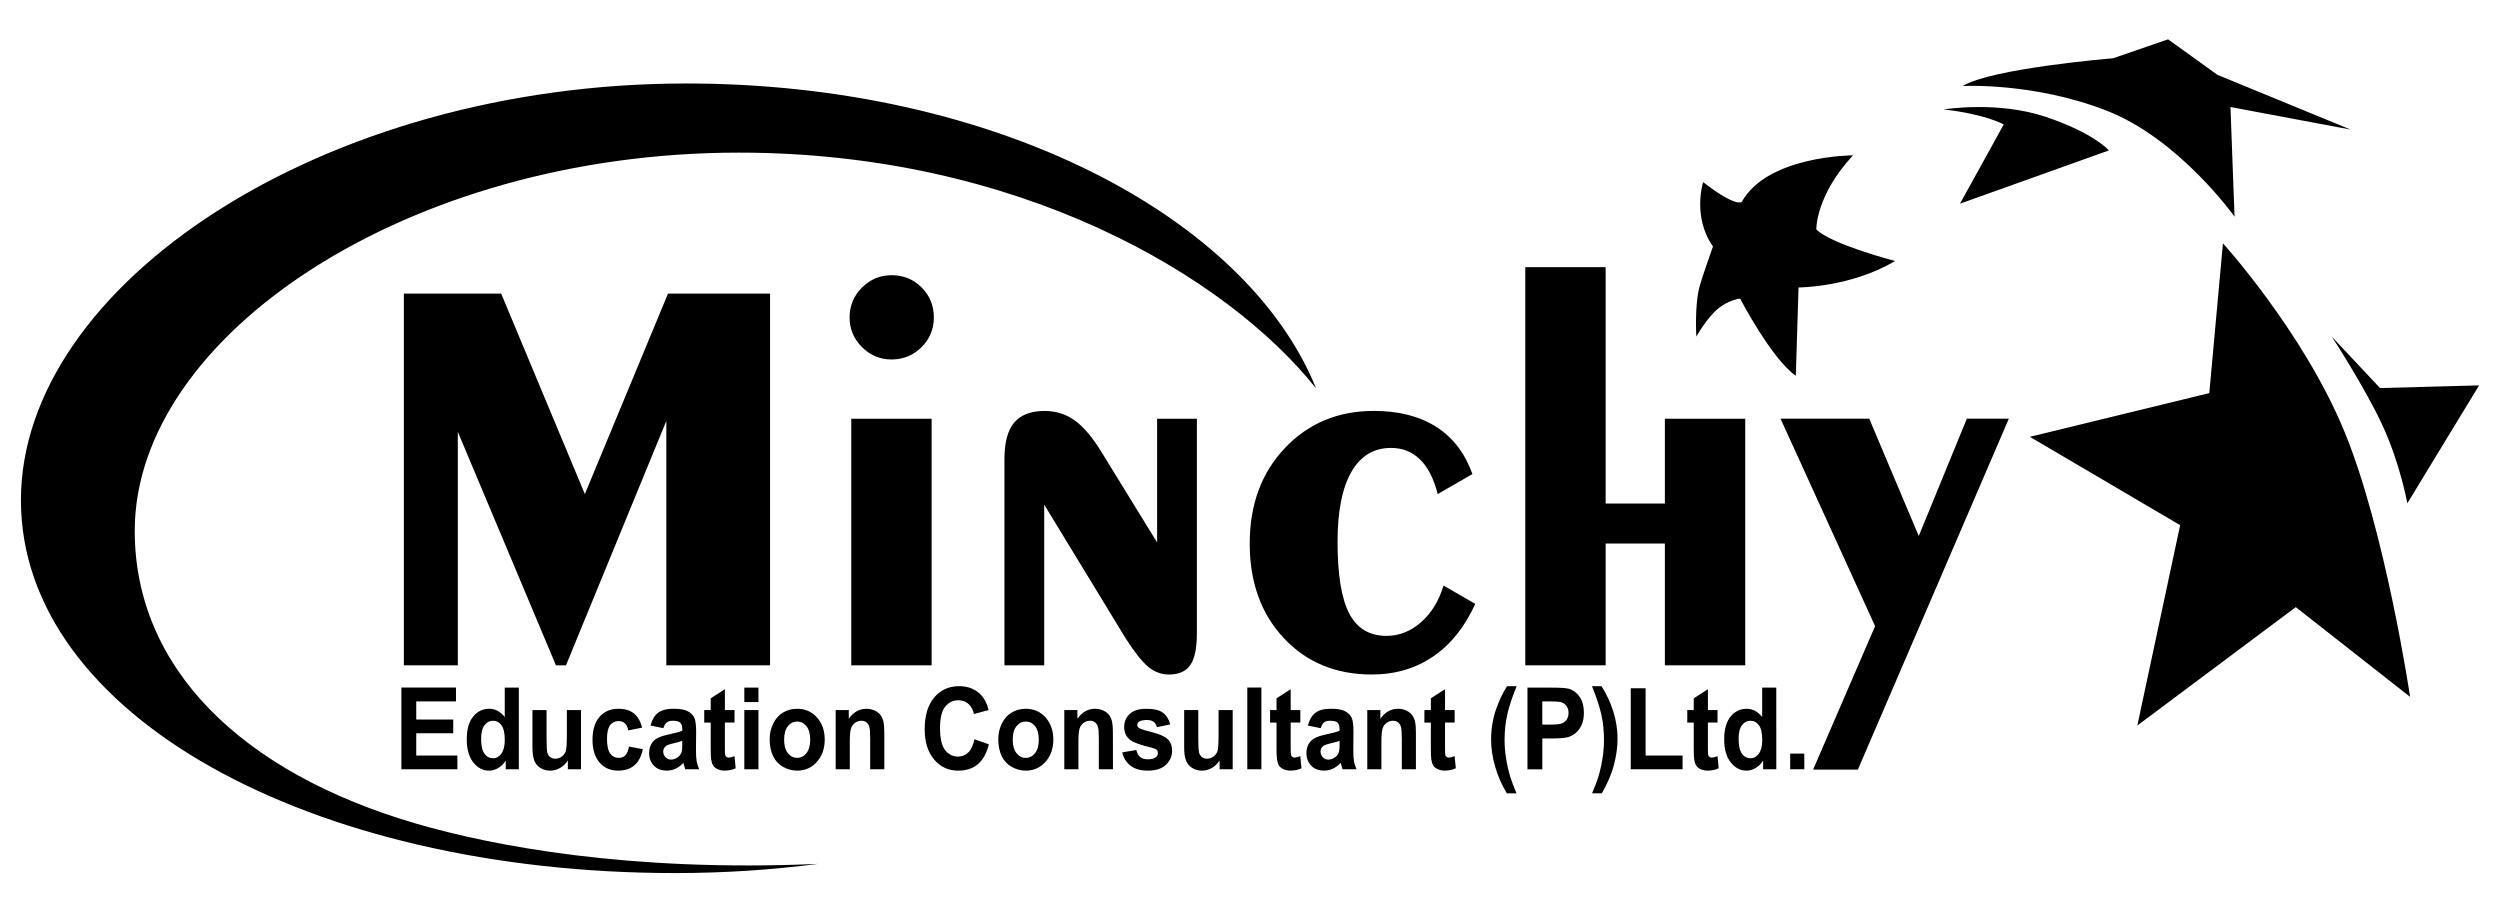 <?xml version="1.0" encoding="utf-8"?>
<!-- Generator: Adobe Illustrator 14.0.0, SVG Export Plug-In . SVG Version: 6.00 Build 43363)  -->
<!DOCTYPE svg PUBLIC "-//W3C//DTD SVG 1.1//EN" "http://www.w3.org/Graphics/SVG/1.1/DTD/svg11.dtd">
<svg version="1.1" id="Layer_1" xmlns="http://www.w3.org/2000/svg" xmlns:xlink="http://www.w3.org/1999/xlink" x="0px" y="0px"
	 width="137px" height="50px" viewBox="731.5 375 137 50" enable-background="new 731.5 375 137 50" xml:space="preserve">
<path d="M768.504,422.844c-19.969,0-35.857-8.654-35.857-20.438c0-11.782,16.487-22.831,36.456-22.831
	c16.936,0,30.721,7.301,34.518,16.708c-4.896-6.147-16.262-12.919-31.639-12.919c-18.13,0-33.098,10.031-33.098,20.729
	c0,7.462,5.785,13.236,15.439,16.047c4.185,1.218,11.707,2.659,22.015,2.2C773.816,422.668,771.194,422.844,768.504,422.844z
	 M756.587,411.461v-12.8l5.379,12.8h0.549l5.5-13.394v13.394h5.684v-20.373h-5.592l-4.557,10.987l-4.586-10.987h-5.333v20.373
	H756.587L756.587,411.461z M778.736,394.021c0.452,0.452,0.992,0.678,1.622,0.678c0.64,0,1.187-0.224,1.638-0.67
	c0.452-0.448,0.679-0.991,0.679-1.631c0-0.65-0.224-1.198-0.671-1.646s-0.996-0.671-1.646-0.671c-0.63,0-1.17,0.226-1.622,0.679
	c-0.453,0.452-0.679,0.998-0.679,1.638C778.057,393.028,778.283,393.569,778.736,394.021z M782.553,411.461v-13.516h-4.404v13.516
	H782.553z M793.197,409.999c0.49,0.762,0.904,1.279,1.241,1.554c0.337,0.273,0.71,0.411,1.118,0.411
	c0.542,0,0.933-0.173,1.172-0.518c0.241-0.346,0.361-0.925,0.361-1.737v-11.764h-2.179v6.781l-3.018-4.906
	c-0.506-0.833-1.002-1.425-1.488-1.775c-0.486-0.35-1.039-0.525-1.656-0.525c-0.75,0-1.305,0.21-1.664,0.632
	c-0.36,0.422-0.54,1.085-0.54,1.989v11.321h2.179v-8.807L793.197,409.999z M810.605,407.088c-0.254,0.843-0.665,1.514-1.234,2.012
	c-0.568,0.497-1.199,0.746-1.889,0.746c-0.936,0-1.615-0.409-2.043-1.227c-0.427-0.817-0.641-2.125-0.641-3.923
	c0-1.677,0.252-2.954,0.756-3.833c0.502-0.879,1.227-1.317,2.172-1.317c0.629,0,1.159,0.209,1.591,0.632
	c0.432,0.422,0.756,1.055,0.969,1.897l1.904-1.097c-0.407-1.138-1.066-1.999-1.98-2.584c-0.915-0.584-2.053-0.876-3.415-0.876
	c-1.97,0-3.598,0.678-4.882,2.034c-1.286,1.355-1.929,3.102-1.929,5.234c0,2.123,0.622,3.85,1.868,5.181
	c1.243,1.33,2.852,1.996,4.821,1.996c1.281,0,2.403-0.331,3.367-0.99c0.966-0.66,1.733-1.62,2.303-2.881L810.605,407.088z
	 M819.489,411.461v-6.675h3.246v6.675h4.404v-13.516h-4.404v4.647h-3.246V389.64h-4.403v21.821H819.489z M834.255,409.313
	l-3.397,7.863h2.453l8.273-19.232h-2.301l-2.635,6.43l-2.713-6.43h-4.862L834.255,409.313z M756.565,417.156v-0.753h-2.255v-1.22
	h2.027v-0.754h-2.027v-0.994h2.178v-0.757h-2.992v4.478H756.565z M759.933,412.679h-0.773v1.614
	c-0.239-0.302-0.521-0.452-0.848-0.452c-0.356,0-0.651,0.142-0.884,0.428c-0.232,0.287-0.35,0.705-0.35,1.254
	c0,0.537,0.12,0.957,0.359,1.256c0.239,0.302,0.527,0.452,0.863,0.452c0.165,0,0.329-0.045,0.492-0.137
	c0.163-0.09,0.303-0.228,0.422-0.414v0.477h0.719V412.679L759.933,412.679z M758.054,414.74c0.124-0.162,0.277-0.243,0.461-0.243
	c0.188,0,0.344,0.081,0.465,0.245c0.121,0.164,0.181,0.433,0.181,0.805c0,0.335-0.062,0.584-0.187,0.753
	c-0.125,0.169-0.276,0.252-0.455,0.252c-0.224,0-0.398-0.112-0.522-0.335c-0.087-0.155-0.13-0.407-0.13-0.751
	C757.868,415.143,757.93,414.901,758.054,414.74z M763.338,417.156v-3.244h-0.774v1.369c0,0.463-0.019,0.756-0.058,0.875
	c-0.038,0.119-0.11,0.22-0.215,0.299c-0.104,0.081-0.223,0.121-0.355,0.121c-0.116,0-0.211-0.029-0.287-0.09
	s-0.127-0.142-0.155-0.245c-0.029-0.101-0.042-0.382-0.042-0.838v-1.491h-0.774v2.053c0,0.306,0.035,0.546,0.104,0.72
	c0.07,0.173,0.183,0.306,0.339,0.402s0.332,0.144,0.528,0.144c0.192,0,0.376-0.05,0.549-0.15c0.173-0.1,0.314-0.236,0.42-0.409
	v0.485H763.338z M766.236,414.095c-0.21-0.17-0.493-0.254-0.849-0.254c-0.435,0-0.78,0.148-1.035,0.447
	c-0.255,0.297-0.383,0.715-0.383,1.25c0,0.53,0.127,0.944,0.381,1.243c0.254,0.299,0.595,0.449,1.023,0.449
	c0.376,0,0.676-0.099,0.9-0.297c0.224-0.197,0.375-0.49,0.454-0.877l-0.76-0.144c-0.039,0.228-0.105,0.387-0.198,0.479
	c-0.093,0.093-0.213,0.14-0.361,0.14c-0.197,0-0.353-0.081-0.469-0.238c-0.117-0.159-0.175-0.432-0.175-0.815
	c0-0.347,0.058-0.594,0.172-0.741c0.115-0.147,0.268-0.222,0.461-0.222c0.145,0,0.263,0.043,0.354,0.129
	c0.091,0.085,0.15,0.213,0.175,0.382l0.763-0.153C766.598,414.524,766.446,414.266,766.236,414.095z M768.041,414.587
	c0.077-0.061,0.185-0.09,0.322-0.09c0.204,0,0.342,0.035,0.416,0.105c0.073,0.069,0.11,0.187,0.11,0.352v0.087
	c-0.139,0.065-0.39,0.135-0.752,0.209c-0.268,0.059-0.473,0.124-0.615,0.2s-0.253,0.187-0.332,0.33
	c-0.08,0.145-0.118,0.309-0.118,0.49c0,0.276,0.086,0.506,0.26,0.688c0.173,0.182,0.411,0.271,0.712,0.271
	c0.17,0,0.331-0.036,0.481-0.107c0.151-0.07,0.292-0.178,0.424-0.319c0.006,0.016,0.015,0.049,0.027,0.099
	c0.03,0.112,0.055,0.197,0.075,0.254h0.765c-0.068-0.155-0.115-0.299-0.139-0.434c-0.025-0.138-0.037-0.347-0.037-0.632l0.008-1.003
	c0-0.372-0.034-0.627-0.104-0.767c-0.068-0.139-0.188-0.256-0.356-0.346c-0.169-0.09-0.426-0.135-0.771-0.135
	c-0.38,0-0.666,0.074-0.859,0.225c-0.192,0.15-0.328,0.384-0.408,0.697l0.703,0.142
	C767.901,414.751,767.963,414.646,768.041,414.587z M768.889,415.77c0,0.207-0.01,0.346-0.03,0.42
	c-0.03,0.11-0.091,0.205-0.185,0.283c-0.126,0.102-0.26,0.153-0.399,0.153c-0.125,0-0.228-0.045-0.309-0.133
	c-0.08-0.088-0.121-0.191-0.121-0.311c0-0.123,0.05-0.222,0.151-0.303c0.066-0.048,0.207-0.1,0.421-0.148
	c0.215-0.052,0.372-0.095,0.471-0.133V415.77L768.889,415.77z M771.224,413.912v-1.144l-0.777,0.5v0.644h-0.355v0.685h0.355v1.415
	c0,0.304,0.009,0.504,0.025,0.605c0.021,0.139,0.057,0.251,0.109,0.335c0.052,0.081,0.134,0.147,0.246,0.2
	c0.113,0.051,0.238,0.078,0.377,0.078c0.228,0,0.432-0.043,0.611-0.128l-0.066-0.665c-0.136,0.054-0.239,0.08-0.311,0.08
	c-0.051,0-0.095-0.014-0.131-0.042c-0.036-0.027-0.059-0.063-0.069-0.108c-0.01-0.043-0.015-0.197-0.015-0.463v-1.307h0.529v-0.686
	H771.224L771.224,413.912z M773.063,413.473v-0.793h-0.774v0.793H773.063z M773.063,417.156v-3.244h-0.774v3.244H773.063z
	 M773.867,416.438c0.127,0.26,0.311,0.456,0.555,0.591c0.243,0.135,0.499,0.202,0.767,0.202c0.433,0,0.792-0.162,1.078-0.485
	c0.286-0.321,0.428-0.729,0.428-1.219c0-0.487-0.142-0.89-0.424-1.209c-0.283-0.318-0.645-0.477-1.087-0.477
	c-0.287,0-0.545,0.069-0.777,0.209c-0.232,0.142-0.412,0.345-0.539,0.611c-0.126,0.268-0.19,0.543-0.19,0.827
	C773.677,415.861,773.74,416.179,773.867,416.438z M774.676,414.796c0.138-0.171,0.308-0.256,0.51-0.256s0.371,0.085,0.508,0.256
	c0.136,0.171,0.205,0.416,0.205,0.733c0,0.325-0.069,0.572-0.205,0.743c-0.137,0.174-0.307,0.259-0.508,0.259
	s-0.372-0.085-0.51-0.259c-0.137-0.171-0.206-0.415-0.206-0.737C774.47,415.214,774.539,414.967,774.676,414.796z M779.959,415.14
	c0-0.249-0.015-0.441-0.042-0.575c-0.029-0.135-0.079-0.255-0.152-0.361c-0.072-0.106-0.179-0.192-0.32-0.262
	c-0.142-0.067-0.297-0.101-0.468-0.101c-0.387,0-0.708,0.182-0.964,0.548v-0.477h-0.718v3.244h0.773v-1.468
	c0-0.364,0.02-0.611,0.06-0.746s0.113-0.243,0.219-0.324c0.107-0.081,0.227-0.121,0.361-0.121c0.104,0,0.194,0.027,0.269,0.085
	c0.074,0.057,0.127,0.138,0.161,0.24c0.033,0.102,0.049,0.329,0.049,0.68v1.654h0.774V415.14z M784.563,416.232
	c-0.156,0.15-0.342,0.229-0.559,0.229c-0.294,0-0.532-0.122-0.716-0.362c-0.184-0.24-0.275-0.643-0.275-1.209
	c0-0.533,0.094-0.92,0.279-1.158c0.187-0.238,0.43-0.357,0.729-0.357c0.216,0,0.401,0.067,0.552,0.203
	c0.152,0.133,0.251,0.316,0.299,0.549l0.806-0.215c-0.091-0.357-0.229-0.633-0.413-0.824c-0.308-0.324-0.709-0.486-1.203-0.486
	c-0.565,0-1.021,0.207-1.368,0.62c-0.347,0.412-0.521,0.99-0.521,1.736c0,0.703,0.172,1.259,0.518,1.665
	c0.345,0.407,0.786,0.609,1.321,0.609c0.433,0,0.791-0.116,1.073-0.354c0.281-0.238,0.483-0.601,0.604-1.089l-0.79-0.278
	C784.831,415.839,784.719,416.08,784.563,416.232z M786.394,416.438c0.127,0.26,0.312,0.456,0.555,0.591
	c0.244,0.135,0.499,0.202,0.768,0.202c0.433,0,0.792-0.162,1.078-0.485c0.286-0.321,0.428-0.729,0.428-1.219
	c0-0.487-0.142-0.89-0.424-1.209c-0.283-0.318-0.645-0.477-1.087-0.477c-0.287,0-0.546,0.069-0.778,0.209
	c-0.232,0.142-0.412,0.345-0.539,0.611c-0.126,0.268-0.189,0.543-0.189,0.827C786.204,415.861,786.268,416.179,786.394,416.438z
	 M787.204,414.796c0.137-0.171,0.307-0.256,0.509-0.256c0.202,0,0.371,0.085,0.508,0.256c0.137,0.171,0.205,0.416,0.205,0.733
	c0,0.325-0.068,0.572-0.205,0.743c-0.137,0.174-0.306,0.259-0.508,0.259c-0.202,0-0.372-0.085-0.509-0.259
	c-0.138-0.171-0.207-0.415-0.207-0.737C786.997,415.214,787.065,414.967,787.204,414.796z M792.487,415.14
	c0-0.249-0.014-0.441-0.042-0.575c-0.029-0.135-0.079-0.255-0.151-0.361c-0.073-0.106-0.18-0.192-0.321-0.262
	c-0.142-0.067-0.297-0.101-0.468-0.101c-0.387,0-0.708,0.182-0.963,0.548v-0.477h-0.719v3.244h0.774v-1.468
	c0-0.364,0.02-0.611,0.059-0.746s0.112-0.243,0.219-0.324s0.227-0.121,0.361-0.121c0.104,0,0.194,0.027,0.269,0.085
	c0.074,0.057,0.128,0.138,0.161,0.24c0.033,0.102,0.05,0.329,0.05,0.68v1.654h0.774L792.487,415.14L792.487,415.14z
	 M793.455,416.961c0.232,0.18,0.547,0.27,0.946,0.27c0.439,0,0.77-0.107,0.994-0.321c0.224-0.214,0.335-0.47,0.335-0.767
	c0-0.272-0.081-0.485-0.242-0.639c-0.164-0.15-0.451-0.277-0.863-0.382c-0.412-0.104-0.653-0.185-0.723-0.24
	c-0.051-0.043-0.077-0.095-0.077-0.155c0-0.072,0.029-0.131,0.088-0.176c0.088-0.063,0.234-0.094,0.438-0.094
	c0.161,0,0.285,0.033,0.373,0.101c0.086,0.067,0.146,0.164,0.177,0.29l0.729-0.149c-0.073-0.283-0.208-0.497-0.401-0.642
	c-0.195-0.145-0.493-0.216-0.893-0.216c-0.42,0-0.73,0.095-0.931,0.286s-0.3,0.429-0.3,0.708c0,0.312,0.116,0.555,0.348,0.729
	c0.167,0.126,0.563,0.268,1.186,0.418c0.134,0.036,0.22,0.074,0.259,0.115c0.037,0.043,0.054,0.097,0.054,0.162
	c0,0.094-0.034,0.171-0.102,0.229c-0.101,0.081-0.251,0.122-0.451,0.122c-0.182,0-0.323-0.043-0.424-0.131
	c-0.101-0.085-0.167-0.214-0.201-0.38l-0.776,0.131C793.071,416.538,793.223,416.783,793.455,416.961z M799.051,417.156v-3.244
	h-0.774v1.369c0,0.463-0.019,0.756-0.057,0.875c-0.04,0.119-0.11,0.22-0.216,0.299c-0.104,0.081-0.223,0.121-0.355,0.121
	c-0.114,0-0.211-0.029-0.286-0.09s-0.127-0.142-0.155-0.245c-0.028-0.101-0.042-0.382-0.042-0.838v-1.491h-0.774v2.053
	c0,0.306,0.035,0.546,0.105,0.72c0.069,0.173,0.183,0.306,0.339,0.402c0.156,0.097,0.332,0.144,0.528,0.144
	c0.193,0,0.376-0.05,0.549-0.15c0.173-0.1,0.313-0.236,0.42-0.409v0.485H799.051z M800.625,417.156v-4.478h-0.773v4.478H800.625z
	 M802.229,413.912v-1.144l-0.775,0.5v0.644H801.1v0.685h0.354v1.415c0,0.304,0.008,0.504,0.025,0.605
	c0.02,0.139,0.056,0.251,0.107,0.335c0.053,0.081,0.135,0.147,0.247,0.2c0.112,0.051,0.237,0.078,0.378,0.078
	c0.228,0,0.431-0.043,0.61-0.128l-0.066-0.665c-0.135,0.054-0.238,0.08-0.311,0.08c-0.052,0-0.095-0.014-0.13-0.042
	c-0.036-0.027-0.06-0.063-0.069-0.108c-0.011-0.043-0.017-0.197-0.017-0.463v-1.307h0.53v-0.686H802.229L802.229,413.912z
	 M804.062,414.587c0.077-0.061,0.185-0.09,0.322-0.09c0.204,0,0.341,0.035,0.415,0.105c0.074,0.069,0.11,0.187,0.11,0.352v0.087
	c-0.14,0.065-0.39,0.135-0.752,0.209c-0.269,0.059-0.473,0.124-0.614,0.2c-0.143,0.076-0.253,0.187-0.333,0.33
	c-0.079,0.145-0.118,0.309-0.118,0.49c0,0.276,0.087,0.506,0.26,0.688c0.174,0.182,0.411,0.271,0.713,0.271
	c0.171,0,0.331-0.036,0.482-0.107c0.149-0.07,0.291-0.178,0.423-0.319c0.006,0.016,0.015,0.049,0.027,0.099
	c0.029,0.112,0.054,0.197,0.074,0.254h0.767c-0.068-0.155-0.115-0.299-0.14-0.434c-0.024-0.138-0.037-0.347-0.037-0.632l0.008-1.003
	c0-0.372-0.033-0.627-0.104-0.767c-0.068-0.139-0.187-0.256-0.355-0.346s-0.427-0.135-0.771-0.135c-0.381,0-0.668,0.074-0.859,0.225
	c-0.192,0.15-0.33,0.384-0.408,0.697l0.702,0.142C803.923,414.751,803.984,414.646,804.062,414.587z M804.909,415.77
	c0,0.207-0.01,0.346-0.03,0.42c-0.029,0.11-0.091,0.205-0.185,0.283c-0.127,0.102-0.259,0.153-0.398,0.153
	c-0.125,0-0.229-0.045-0.308-0.133c-0.081-0.088-0.122-0.191-0.122-0.311c0-0.123,0.05-0.222,0.15-0.303
	c0.066-0.048,0.207-0.1,0.422-0.148c0.215-0.052,0.372-0.095,0.471-0.133V415.77z M809.092,415.14c0-0.249-0.015-0.441-0.044-0.575
	c-0.027-0.135-0.079-0.255-0.15-0.361c-0.072-0.106-0.18-0.192-0.32-0.262c-0.142-0.067-0.298-0.101-0.469-0.101
	c-0.387,0-0.708,0.182-0.964,0.548v-0.477h-0.718v3.244h0.773v-1.468c0-0.364,0.021-0.611,0.059-0.746
	c0.04-0.135,0.113-0.243,0.22-0.324c0.105-0.081,0.227-0.121,0.36-0.121c0.105,0,0.194,0.027,0.269,0.085
	c0.074,0.057,0.128,0.138,0.16,0.24c0.034,0.102,0.05,0.329,0.05,0.68v1.654h0.774V415.14L809.092,415.14z M810.688,413.912v-1.144
	l-0.777,0.5v0.644h-0.354v0.685h0.354v1.415c0,0.304,0.009,0.504,0.025,0.605c0.021,0.139,0.057,0.251,0.109,0.335
	c0.052,0.081,0.135,0.147,0.246,0.2c0.111,0.051,0.237,0.078,0.377,0.078c0.228,0,0.432-0.043,0.611-0.128l-0.065-0.665
	c-0.137,0.054-0.24,0.08-0.313,0.08c-0.051,0-0.095-0.014-0.13-0.042c-0.036-0.027-0.059-0.063-0.069-0.108
	c-0.01-0.043-0.015-0.197-0.015-0.463v-1.307h0.528v-0.686H810.688L810.688,413.912z M814.266,417.579
	c-0.098-0.317-0.175-0.649-0.23-1.001c-0.057-0.348-0.085-0.691-0.085-1.024c0-0.485,0.048-0.944,0.142-1.376
	c0.095-0.434,0.268-0.957,0.52-1.576h-0.528c-0.242,0.386-0.442,0.808-0.6,1.263c-0.183,0.524-0.272,1.082-0.272,1.671
	c0,0.475,0.072,0.965,0.221,1.473c0.146,0.506,0.359,0.996,0.641,1.466h0.531C814.441,418.085,814.329,417.786,814.266,417.579z
	 M816.019,417.156v-1.688h0.532c0.368,0,0.65-0.022,0.845-0.064c0.143-0.034,0.284-0.106,0.423-0.212
	c0.138-0.107,0.253-0.254,0.343-0.441s0.135-0.419,0.135-0.693c0-0.355-0.079-0.647-0.233-0.872
	c-0.158-0.226-0.352-0.371-0.582-0.438c-0.15-0.045-0.473-0.066-0.97-0.066h-1.307v4.477H816.019L816.019,417.156z M816.412,413.436
	c0.295,0,0.49,0.012,0.587,0.032c0.133,0.026,0.241,0.092,0.328,0.197c0.085,0.106,0.129,0.241,0.129,0.403
	c0,0.133-0.03,0.249-0.092,0.349c-0.062,0.101-0.147,0.173-0.255,0.22c-0.108,0.047-0.324,0.07-0.645,0.07h-0.446v-1.271H816.412
	L816.412,413.436z M819.278,418.474c0.315-0.533,0.543-1.07,0.681-1.616c0.121-0.485,0.182-0.942,0.182-1.369
	c0-0.504-0.077-1.002-0.23-1.492c-0.153-0.491-0.369-0.956-0.646-1.395h-0.526c0.252,0.619,0.425,1.143,0.518,1.576
	c0.094,0.432,0.142,0.891,0.142,1.376c0,0.238-0.014,0.47-0.039,0.696c-0.026,0.228-0.065,0.468-0.118,0.72
	c-0.055,0.254-0.111,0.477-0.174,0.67s-0.17,0.472-0.322,0.834H819.278L819.278,418.474z M823.705,417.156v-0.753h-2.026v-3.687
	h-0.814v4.439H823.705z M825.094,413.912v-1.144l-0.777,0.5v0.644h-0.354v0.685h0.354v1.415c0,0.304,0.009,0.504,0.025,0.605
	c0.021,0.139,0.058,0.251,0.109,0.335c0.051,0.081,0.135,0.147,0.247,0.2c0.111,0.051,0.237,0.078,0.376,0.078
	c0.229,0,0.431-0.043,0.611-0.128l-0.066-0.665c-0.136,0.054-0.239,0.08-0.311,0.08c-0.052,0-0.096-0.014-0.131-0.042
	c-0.036-0.027-0.06-0.063-0.068-0.108c-0.012-0.043-0.016-0.197-0.016-0.463v-1.307h0.528v-0.686H825.094L825.094,413.912z
	 M828.841,412.679h-0.774v1.614c-0.238-0.302-0.521-0.452-0.848-0.452c-0.356,0-0.65,0.142-0.885,0.428
	c-0.232,0.287-0.348,0.705-0.348,1.254c0,0.537,0.119,0.957,0.358,1.256c0.239,0.302,0.527,0.452,0.863,0.452
	c0.165,0,0.329-0.045,0.491-0.137c0.163-0.09,0.303-0.228,0.422-0.414v0.477h0.72V412.679L828.841,412.679z M826.962,414.74
	c0.123-0.162,0.277-0.243,0.461-0.243c0.188,0,0.344,0.081,0.465,0.245s0.183,0.433,0.183,0.805c0,0.335-0.063,0.584-0.188,0.753
	c-0.124,0.169-0.276,0.252-0.454,0.252c-0.224,0-0.398-0.112-0.522-0.335c-0.088-0.155-0.13-0.407-0.13-0.751
	C826.775,415.143,826.838,414.901,826.962,414.74z M830.376,417.156v-0.858h-0.773v0.858H830.376z M824.833,384.98
	c0,0-0.611,1.893,0.538,3.527c0,0-0.572,1.608-0.725,2.155c-0.295,1.056-0.186,2.785-0.186,2.785s0.559-1.015,1.21-1.55
	c0.565-0.464,1.188-0.536,1.188-0.536s1.704,3.284,3.052,4.232l0.15-4.84c0,0,2.845,0,5.29-1.448c0,0-3.568-0.939-4.317-1.738
	c0,0-0.036-1.858,2.013-4.055c0,0-4.68,0.006-6.099,2.554C826.948,386.068,826.63,386.378,824.833,384.98z M841.304,381.82
	l-2.396,4.342l8.159-2.919c0,0-0.786-0.936-3.443-1.834c-2.658-0.898-5.615-0.412-5.615-0.412
	C840.33,381.259,841.304,381.82,841.304,381.82z M839.059,379.714c0,0,3.857-0.213,7.862,1.341c4.005,1.553,7.032,5.818,7.032,5.818
	l-0.223-6.008l6.587,1.236l-7.304-3.001l-2.703-1.945l-3,1.035C847.311,378.19,840.631,378.741,839.059,379.714z M852.569,396.542
	l-9.831,2.396l8.234,4.841l-2.346,10.979l8.683-6.487l6.264,4.916c0,0-1.348-9.06-3.593-14.523
	c-2.246-5.464-6.663-10.33-6.663-10.33L852.569,396.542z M859.281,393.448c0,0,1.797,2.745,2.77,4.841
	c0.974,2.096,1.372,4.292,1.372,4.292l3.931-6.462l-5.428,0.146L859.281,393.448z"/>
</svg>
